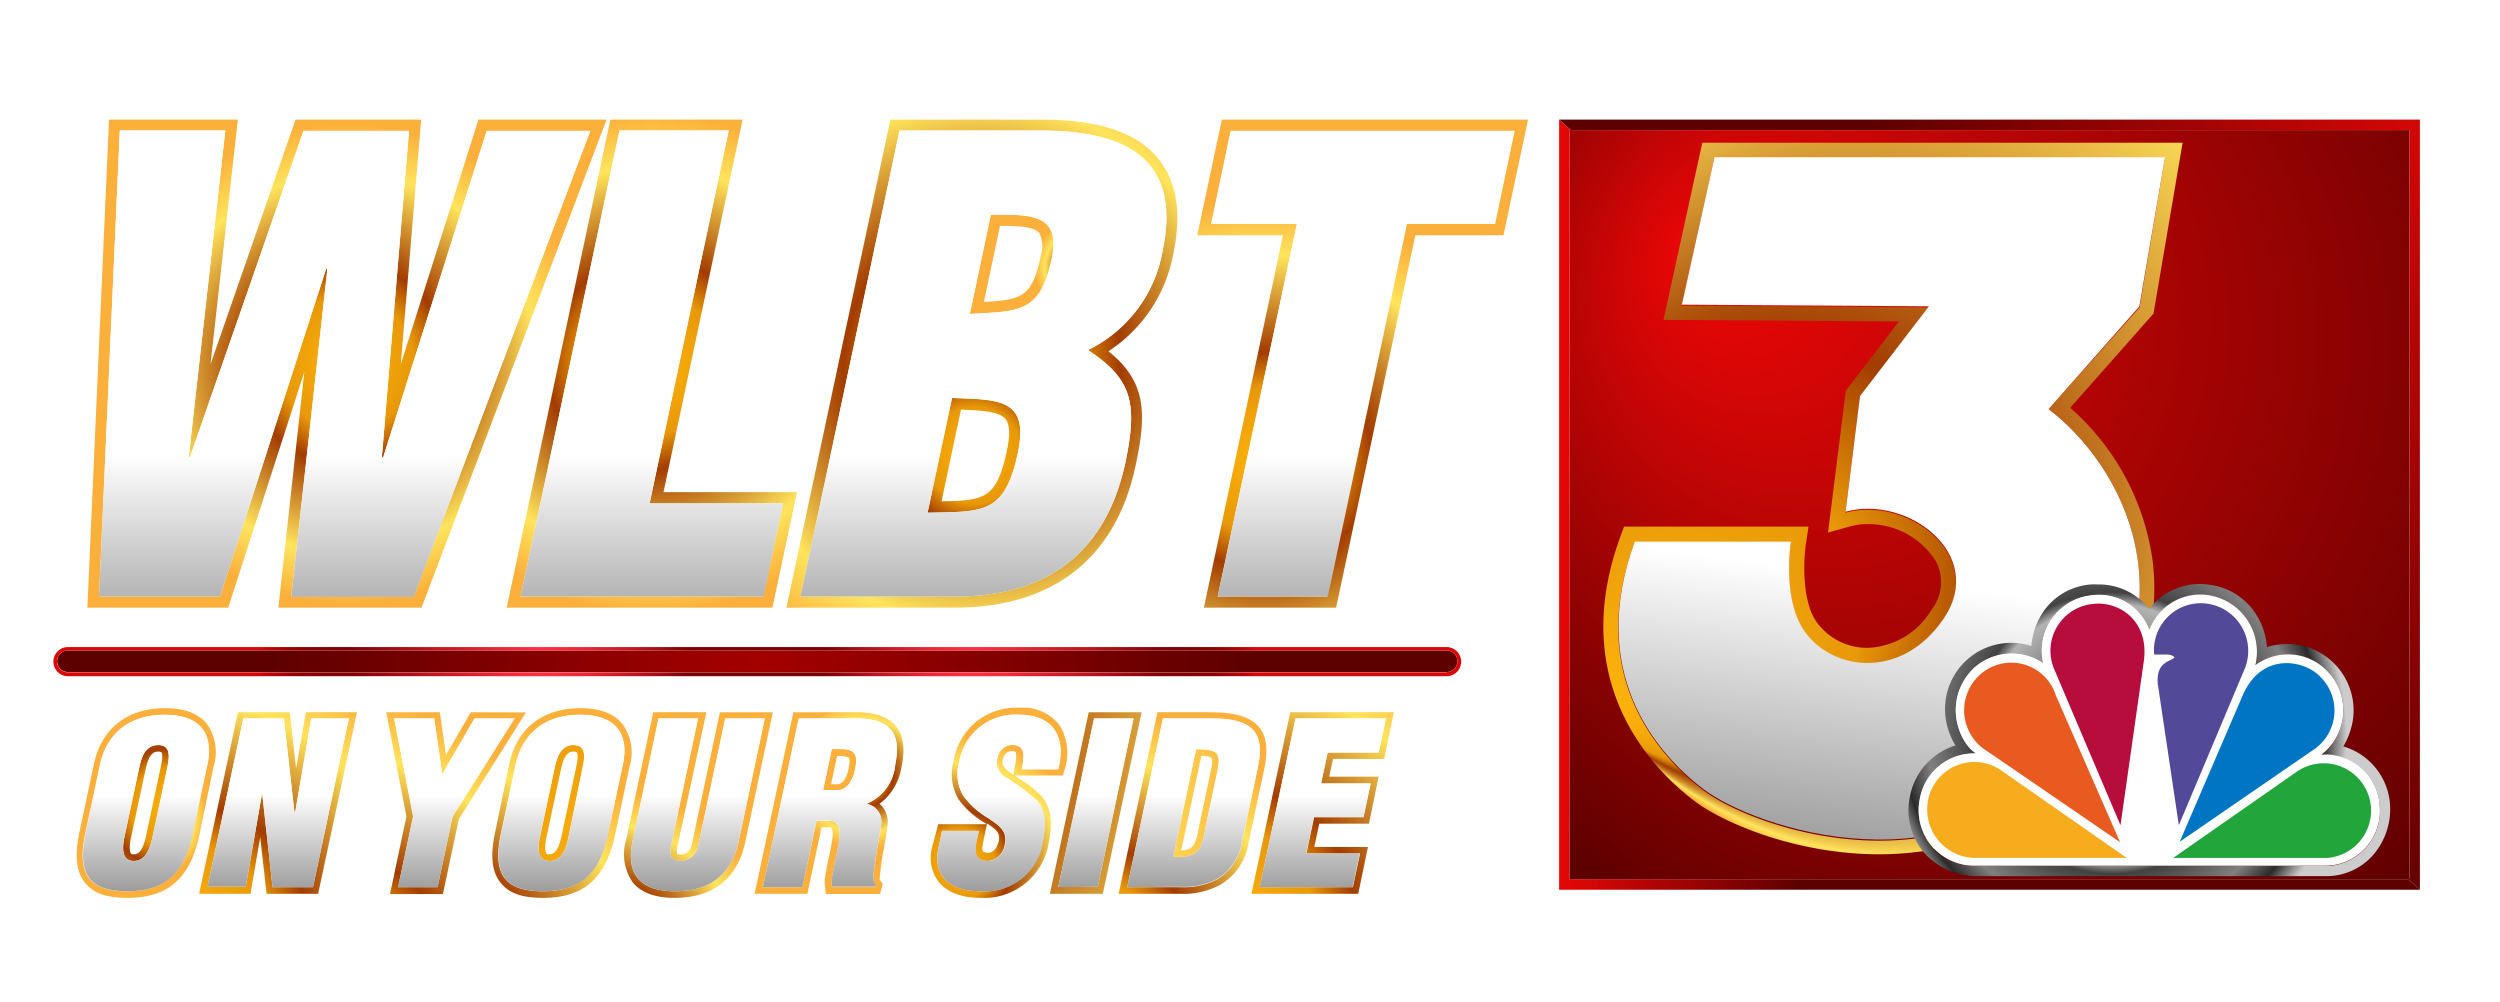 <svg id="WLBT_NEWS_LOGO" xmlns="http://www.w3.org/2000/svg" xmlns:xlink="http://www.w3.org/1999/xlink" viewBox="0 0 257.5 103.25"><defs><style>.cls-1{fill:url(#New_Gradient_Swatch_10);}.cls-2{fill:url(#New_Gradient_Swatch_10-2);}.cls-3{fill:url(#New_Gradient_Swatch_10-3);}.cls-4{fill:url(#New_Gradient_Swatch_10-4);}.cls-5{fill:url(#New_Gradient_Swatch_10-5);}.cls-6{fill:url(#New_Gradient_Swatch_10-6);}.cls-7{fill:url(#New_Gradient_Swatch_10-7);}.cls-8{fill:url(#New_Gradient_Swatch_10-8);}.cls-9{fill:url(#New_Gradient_Swatch_10-9);}.cls-10{fill:url(#New_Gradient_Swatch_10-10);}.cls-11{fill:url(#New_Gradient_Swatch_10-11);}.cls-12{fill:url(#New_Gradient_Swatch_10-12);}.cls-13{fill:url(#New_Gradient_Swatch_10-13);}.cls-14{fill:url(#New_Gradient_Swatch_10-14);}.cls-15{fill:url(#Linear_Gradient_2);}.cls-16{fill:url(#Linear_Gradient_2-2);}.cls-17{fill:url(#Linear_Gradient_2-3);}.cls-18{fill:url(#Linear_Gradient_2-4);}.cls-19{fill:url(#Linear_Gradient_2-5);}.cls-20{fill:url(#Linear_Gradient_2-6);}.cls-21{fill:url(#Linear_Gradient_2-7);}.cls-22{fill:url(#Linear_Gradient_2-8);}.cls-23{fill:url(#Linear_Gradient_2-9);}.cls-24{fill:url(#Linear_Gradient_2-10);}.cls-25{fill:url(#New_Gradient_Swatch_10-15);}.cls-26{fill:url(#New_Gradient_Swatch_10-16);}.cls-27{fill:url(#New_Gradient_Swatch_10-17);}.cls-28{fill:url(#New_Gradient_Swatch_10-18);}.cls-29{fill:url(#New_Gradient_Swatch_10-19);}.cls-30{fill:url(#New_Gradient_Swatch_10-20);}.cls-31{fill:url(#Linear_Gradient_2-11);}.cls-32{fill:url(#New_Gradient_Swatch_5);}.cls-33{fill:url(#New_Gradient_Swatch_5-2);}.cls-34{fill:url(#New_Gradient_Swatch_2);}.cls-35{fill:url(#New_Gradient_Swatch_10-21);}.cls-36{fill:url(#Linear_Gradient_1);}.cls-37{fill:url(#New_Gradient_Swatch_1);}.cls-38{fill:url(#radial-gradient);}.cls-39{fill:url(#radial-gradient-2);}.cls-40{fill:#fff;}.cls-41{fill:#e95a21;}.cls-42{fill:#b60d3c;}.cls-43{fill:#534999;}.cls-44{fill:#0075c3;}.cls-45{fill:#22a63c;}.cls-46{fill:#f7ac1d;}</style><radialGradient id="New_Gradient_Swatch_10" cx="17.55" cy="83.24" r="14.79" gradientUnits="userSpaceOnUse"><stop offset="0" stop-color="#fdb40c"/><stop offset="0.28" stop-color="#e89809"/><stop offset="0.42" stop-color="#a23c00"/><stop offset="0.79" stop-color="#ffe45c"/><stop offset="1" stop-color="#fbb03b"/></radialGradient><radialGradient id="New_Gradient_Swatch_10-2" cx="15.21" cy="84.32" r="6.1" xlink:href="#New_Gradient_Swatch_10"/><radialGradient id="New_Gradient_Swatch_10-3" cx="19.44" cy="95.11" r="28.78" xlink:href="#New_Gradient_Swatch_10"/><radialGradient id="New_Gradient_Swatch_10-4" cx="34.63" cy="99.7" r="27.76" xlink:href="#New_Gradient_Swatch_10"/><radialGradient id="New_Gradient_Swatch_10-5" cx="43.45" cy="99.87" r="27.34" xlink:href="#New_Gradient_Swatch_10"/><radialGradient id="New_Gradient_Swatch_10-6" cx="64.44" cy="89" r="65.98" xlink:href="#New_Gradient_Swatch_10"/><radialGradient id="New_Gradient_Swatch_10-7" cx="62.51" cy="98.08" r="16.74" xlink:href="#New_Gradient_Swatch_10"/><radialGradient id="New_Gradient_Swatch_10-8" cx="88.86" cy="79.91" r="7.56" xlink:href="#New_Gradient_Swatch_10"/><radialGradient id="New_Gradient_Swatch_10-9" cx="119.7" cy="87.2" r="13.97" xlink:href="#New_Gradient_Swatch_10"/><radialGradient id="New_Gradient_Swatch_10-10" cx="98.75" cy="88.99" r="13.17" xlink:href="#New_Gradient_Swatch_10"/><radialGradient id="New_Gradient_Swatch_10-11" cx="75.32" cy="75.42" r="65.98" xlink:href="#New_Gradient_Swatch_10"/><radialGradient id="New_Gradient_Swatch_10-12" cx="112.24" cy="97.54" r="24.78" xlink:href="#New_Gradient_Swatch_10"/><radialGradient id="New_Gradient_Swatch_10-13" cx="64.45" cy="88.99" r="65.98" xlink:href="#New_Gradient_Swatch_10"/><radialGradient id="New_Gradient_Swatch_10-14" cx="126.8" cy="93.94" r="30.2" xlink:href="#New_Gradient_Swatch_10"/><linearGradient id="Linear_Gradient_2" x1="15.04" y1="81.8" x2="15.04" y2="107.56" gradientUnits="userSpaceOnUse"><stop offset="0" stop-color="#fff"/><stop offset="1"/></linearGradient><linearGradient id="Linear_Gradient_2-2" x1="28.65" y1="81.8" x2="28.65" y2="107.56" xlink:href="#Linear_Gradient_2"/><linearGradient id="Linear_Gradient_2-3" x1="46.77" y1="81.8" x2="46.77" y2="107.56" xlink:href="#Linear_Gradient_2"/><linearGradient id="Linear_Gradient_2-4" x1="57.83" y1="81.8" x2="57.83" y2="107.56" xlink:href="#Linear_Gradient_2"/><linearGradient id="Linear_Gradient_2-5" x1="71.87" y1="81.8" x2="71.87" y2="107.56" xlink:href="#Linear_Gradient_2"/><linearGradient id="Linear_Gradient_2-6" x1="85.48" y1="81.8" x2="85.48" y2="107.56" xlink:href="#Linear_Gradient_2"/><linearGradient id="Linear_Gradient_2-7" x1="102.88" y1="81.8" x2="102.88" y2="107.56" xlink:href="#Linear_Gradient_2"/><linearGradient id="Linear_Gradient_2-8" x1="112.88" y1="81.8" x2="112.88" y2="107.56" xlink:href="#Linear_Gradient_2"/><linearGradient id="Linear_Gradient_2-9" x1="122.93" y1="81.8" x2="122.93" y2="107.56" xlink:href="#Linear_Gradient_2"/><linearGradient id="Linear_Gradient_2-10" x1="136.26" y1="81.8" x2="136.26" y2="107.56" xlink:href="#Linear_Gradient_2"/><radialGradient id="New_Gradient_Swatch_10-15" cx="35.74" cy="37.46" r="24.76" xlink:href="#New_Gradient_Swatch_10"/><radialGradient id="New_Gradient_Swatch_10-16" cx="67.14" cy="37.46" r="25.74" xlink:href="#New_Gradient_Swatch_10"/><radialGradient id="New_Gradient_Swatch_10-17" cx="100.32" cy="46.89" r="17.74" xlink:href="#New_Gradient_Swatch_10"/><radialGradient id="New_Gradient_Swatch_10-18" cx="101.16" cy="37.46" r="33.93" xlink:href="#New_Gradient_Swatch_10"/><radialGradient id="New_Gradient_Swatch_10-19" cx="111.65" cy="27.49" r="5.1" xlink:href="#New_Gradient_Swatch_10"/><radialGradient id="New_Gradient_Swatch_10-20" cx="130.13" cy="47.48" r="26.81" xlink:href="#New_Gradient_Swatch_10"/><linearGradient id="Linear_Gradient_2-11" x1="83.07" y1="46.89" x2="83.07" y2="96.86" xlink:href="#Linear_Gradient_2"/><linearGradient id="New_Gradient_Swatch_5" x1="262.39" y1="13.89" x2="214.37" y2="45.72" gradientUnits="userSpaceOnUse"><stop offset="0" stop-color="#ef0707"/><stop offset="1" stop-color="#5d0000"/></linearGradient><linearGradient id="New_Gradient_Swatch_5-2" x1="158.97" y1="51.98" x2="185.43" y2="51.98" xlink:href="#New_Gradient_Swatch_5"/><radialGradient id="New_Gradient_Swatch_2" cx="207.82" cy="39.9" fx="174.4" fy="25.5" r="66.87" xlink:href="#New_Gradient_Swatch_5"/><radialGradient id="New_Gradient_Swatch_10-21" cx="206.17" cy="36.93" fx="164.633" fy="73.543" r="55.37" xlink:href="#New_Gradient_Swatch_10"/><linearGradient id="Linear_Gradient_1" x1="193.93" y1="59.51" x2="184.49" y2="132.89" xlink:href="#Linear_Gradient_2"/><radialGradient id="New_Gradient_Swatch_1" cx="78.02" cy="68.14" r="51.15" gradientUnits="userSpaceOnUse"><stop offset="0" stop-color="#a40000"/><stop offset="1" stop-color="#5d0000"/></radialGradient><radialGradient id="radial-gradient" cx="78.02" cy="68.14" r="51.29" gradientUnits="userSpaceOnUse"><stop offset="0.14" stop-color="#7b0000"/><stop offset="0.21" stop-color="#a91016"/><stop offset="0.28" stop-color="#ce1d28"/><stop offset="0.34" stop-color="#e92635"/><stop offset="0.4" stop-color="#f92c3d"/><stop offset="0.44" stop-color="#ff2e40"/><stop offset="0.51" stop-color="#ef2838"/><stop offset="0.63" stop-color="#c71923"/><stop offset="0.81" stop-color="#850102"/><stop offset="0.81" stop-color="#820000"/><stop offset="0.87" stop-color="#840000"/><stop offset="0.91" stop-color="#8d0101"/><stop offset="0.94" stop-color="#9b0202"/><stop offset="0.96" stop-color="#ae0303"/><stop offset="0.99" stop-color="#c80505"/><stop offset="1" stop-color="#db0606"/></radialGradient><radialGradient id="radial-gradient-2" cx="217.6" cy="75.5" r="24.13" gradientUnits="userSpaceOnUse"><stop offset="0" stop-color="#333"/><stop offset="0.28" stop-color="#666"/><stop offset="0.55" stop-color="#b3b3b3"/><stop offset="0.6" stop-color="#424242"/><stop offset="0.79" stop-color="gray"/><stop offset="0.9" stop-color="#2a2a2a"/><stop offset="1" stop-color="#ccc"/></radialGradient></defs><path class="cls-1" d="M16.29,76.74c-1.3,0-1.73,1.28-1.95,2.34L12.82,86.2c-.21,1-.36,2.48.95,2.48s1.73-1.48,1.94-2.48l1.52-7.12C17.45,78,17.63,76.74,16.29,76.74Zm.28,2.2-1.52,7.12c-.29,1.36-.67,1.94-1.28,1.94-.22,0-.28-.06-.29-.09s-.25-.41,0-1.57L15,79.22c.34-1.58.83-1.8,1.3-1.8a.52.52,0,0,1,.34.08Q16.83,77.74,16.57,78.94Z"/><path class="cls-2" d="M21.32,74.58C20.45,73.49,19,72.94,17,72.94c-3.88,0-6.54,2.09-7.32,5.72l-1.5,7.06c-.51,2.43-.33,4.08.58,5.21s2.27,1.55,4.37,1.55c4.17,0,6.45-2,7.41-6.48L22,78.94A5,5,0,0,0,21.32,74.58Zm0,4.22-1.5,7.06c-.84,3.9-2.63,5.94-6.75,5.94s-5.12-2-4.29-5.94l1.5-7.06c.71-3.33,3.09-5.18,6.66-5.18S22.06,75.47,21.36,78.8Z"/><path class="cls-3" d="M30.5,79.17l-.65-5.81H24.51l-4,18.7H25.8l1-5.82.66,5.82h5.31l4-18.7H31.5ZM35.93,74,32.24,91.38H28.07L27,81.67l0,0-1.69,9.66H21.37L25.06,74h4.18l1.09,9.69h.07L32.06,74Z"/><path class="cls-4" d="M48.49,73.36l-2.55,4.39-.64-4.39H39.78l2.08,10.73-1.69,8h5.45l1.64-7.71,6.91-11ZM46.62,84.1l-1.55,7.28H41l1.55-7.28L40.6,74h4.12l.82,5.66h.05L48.88,74H53Z"/><path class="cls-5" d="M64.12,74.58c-.88-1.09-2.34-1.64-4.35-1.64-3.87,0-6.54,2.09-7.31,5.72L51,85.72c-.52,2.43-.34,4.08.57,5.21s2.28,1.55,4.37,1.55c4.17,0,6.46-2,7.41-6.48l1.5-7.06A5,5,0,0,0,64.12,74.58Zm0,4.22-1.5,7.06c-.83,3.9-2.63,5.94-6.75,5.94s-5.11-2-4.28-5.94l1.5-7.06c.71-3.33,3.09-5.18,6.65-5.18S64.86,75.47,64.15,78.8Z"/><path class="cls-6" d="M59.08,76.74c-1.29,0-1.72,1.28-1.95,2.34L55.62,86.2c-.22,1-.37,2.48,1,2.48s1.72-1.48,1.94-2.48L60,79.08C60.25,78,60.43,76.74,59.08,76.74Zm.28,2.2-1.51,7.12c-.29,1.36-.68,1.94-1.28,1.94-.23,0-.28-.06-.3-.09s-.24-.41,0-1.57l1.51-7.12c.34-1.59.84-1.8,1.29-1.8a.5.5,0,0,1,.34.08Q59.61,77.74,59.36,78.94Z"/><path class="cls-7" d="M74.15,73.36,71.28,86.87C71.22,87.14,71,88,70.2,88c-.29,0-.41,0-.44-.09s-.1-.12,0-.64l3-13.91H67.28L64.5,86.46a5.1,5.1,0,0,0,.66,4.41c.86,1.07,2.32,1.61,4.35,1.61,3.94,0,6.45-2,7.25-5.74L79.6,73.36ZM76.1,86.6c-.63,2.93-2.43,5.2-6.59,5.2-3.45,0-5.11-1.64-4.35-5.2L67.83,74H71.9L69.11,87.13c-.17.83-.07,1.55,1.09,1.55A1.89,1.89,0,0,0,71.94,87L74.7,74h4.07Z"/><path class="cls-8" d="M88.21,73.36H81.72l-4,18.7h5.44l1.46-6.85h.75c.1,0,.24,0,.29.1s.16.27.08,1a19.64,19.64,0,0,1-.37,2c-.13.61-.27,1.27-.38,2a3.86,3.86,0,0,0,0,1.19l.08.58h5.57L90.93,91l-.25-.26a.43.43,0,0,1-.08-.2,31.81,31.81,0,0,1,.48-3.36c.13-.76.25-1.47.31-2a2.52,2.52,0,0,0-.79-2.39A5.78,5.78,0,0,0,92.85,79c.4-1.87.22-3.24-.55-4.18S90.19,73.36,88.21,73.36Zm4,5.46a4.82,4.82,0,0,1-3,4v0a1.84,1.84,0,0,1,1.53,2.24c-.18,1.39-.79,4.37-.79,5.48a1.13,1.13,0,0,0,.26.6l0,.23H85.7a3.62,3.62,0,0,1,0-1c.26-1.53.66-3,.76-4s-.06-1.75-1-1.82H84.11l-1.46,6.84H78.58L82.27,74h5.94C91.54,74,92.92,75.38,92.19,78.82Z"/><path class="cls-9" d="M85.68,77.16l-.91,4.26h1.39c1.18,0,1.69-1.09,1.91-2.16C88.51,77.21,87.67,77.11,85.68,77.16Zm1.73,2c-.34,1.62-1,1.62-1.25,1.62H85.6l.62-2.92h0c.7,0,1.1.07,1.2.19S87.6,78.26,87.41,79.12Z"/><path class="cls-10" d="M107.26,82a9.89,9.89,0,0,0-2.14-1.7l-.64-.43h5l.14-.5a5.37,5.37,0,0,0-.57-4.79,4.74,4.74,0,0,0-4-1.68,6.5,6.5,0,0,0-6.82,5.47,5,5,0,0,0,.53,4,9.05,9.05,0,0,0,2.77,2.45l.11.07h-5L96,87.29a4.12,4.12,0,0,0,.69,3.55c.61.75,1.85,1.64,4.33,1.64a6.72,6.72,0,0,0,7-5.72C108.48,84.63,108.25,83.18,107.26,82Zm-2.71-3.14-.16.95-.49-.35c-.6-.48-.76-.75-.56-1.39a.89.89,0,0,1,.86-.7h.11a.46.46,0,0,1,.28.08C104.75,77.71,104.62,78.46,104.55,78.9Zm-3.31,8,.42-2,.07,0c.9.61,1.32.94,1.14,1.77-.09.45-.43,1.2-1.07,1.2a.74.74,0,0,1-.54-.14S101.1,87.6,101.24,86.94Zm6.13-.32A6,6,0,0,1,101,91.8c-3.72,0-4.85-2.08-4.36-4.37l.39-1.85h3.77l-.26,1.22c-.21,1-.08,1.88,1.22,1.88a1.94,1.94,0,0,0,1.73-1.74c.31-1.45-.77-2-1.7-2.66A8.46,8.46,0,0,1,99.24,82a4.37,4.37,0,0,1-.45-3.46A5.86,5.86,0,0,1,105,73.62c3.53,0,4.84,2.36,4,5.62h-3.75c.17-1,.51-2.4-.81-2.5a1.54,1.54,0,0,0-1.66,1.16,1.73,1.73,0,0,0,.78,2.13,21,21,0,0,1,3.27,2.45C107.51,83.36,107.82,84.51,107.37,86.62Z"/><path class="cls-11" d="M112.14,73.36l-4,18.7h5.45l4-18.7Zm.93,18H109L112.69,74h4.07Z"/><path class="cls-12" d="M129,74.28c-1.29-.85-3.14-.92-4.78-.92h-5l-4,18.7h6.32a8,8,0,0,0,4.1-.9A6,6,0,0,0,128.56,87l1.64-7.71C130.56,77.56,130.75,75.46,129,74.28Zm.55,4.84-1.64,7.71a5.37,5.37,0,0,1-2.53,3.74,7.36,7.36,0,0,1-3.78.81H116.1L119.79,74h4.42c1.48,0,3.25,0,4.41.81C130,75.77,129.89,77.46,129.54,79.12Z"/><path class="cls-13" d="M123.2,77.16l-2.36,11.1c2.69.19,3-.92,3.37-3.24l1.2-5.66C125.83,77.32,125.18,77.21,123.2,77.16Zm1.55,2.06-1.2,5.68c-.38,2-.54,2.63-1.88,2.7l2.07-9.75a2.16,2.16,0,0,1,1.06.2S124.94,78.32,124.75,79.22Z"/><path class="cls-14" d="M142.57,78.18l1-4.82H132.9l-4,18.7h11l1-4.82h-5.53l.51-2.4H141L142,80h-5.09l.39-1.84Zm-1.38,2.52-.74,3.47h-5.09l-.8,3.74h5.53l-.74,3.47h-9.6L133.44,74h9.32L142,77.51h-5.25l-.68,3.19Z"/><path class="cls-15" d="M19.86,85.86c-.84,3.9-2.63,5.94-6.75,5.94s-5.12-2-4.29-5.94l1.5-7.06c.71-3.33,3.09-5.18,6.66-5.18s5.08,1.85,4.38,5.18Zm-2.63-6.78c.22-1.06.4-2.34-.94-2.34S14.56,78,14.34,79.08L12.82,86.2c-.21,1-.36,2.48.95,2.48s1.73-1.48,1.94-2.48Z"/><path class="cls-16" d="M27,81.67l0,0-1.69,9.66H21.37L25.06,74h4.18l1.09,9.69h.07L32.06,74h3.87L32.24,91.38H28.07Z"/><path class="cls-17" d="M45.54,79.7h.05L48.88,74H53L46.62,84.1l-1.55,7.28H41l1.55-7.28L40.6,74h4.12Z"/><path class="cls-18" d="M62.65,85.86c-.83,3.9-2.63,5.94-6.75,5.94s-5.11-2-4.28-5.94l1.5-7.06c.71-3.33,3.09-5.18,6.65-5.18s5.09,1.85,4.38,5.18ZM60,79.08c.23-1.06.41-2.34-.94-2.34S57.36,78,57.13,79.08L55.62,86.2c-.22,1-.37,2.48,1,2.48s1.72-1.48,1.94-2.48Z"/><path class="cls-19" d="M67.83,74H71.9L69.11,87.13c-.17.83-.07,1.55,1.09,1.55A1.89,1.89,0,0,0,71.94,87L74.7,74h4.07L76.1,86.6c-.63,2.93-2.43,5.2-6.59,5.2-3.45,0-5.11-1.64-4.35-5.2Z"/><path class="cls-20" d="M82.65,91.38H78.58L82.27,74h5.94c3.33,0,4.71,1.34,4,4.78a4.82,4.82,0,0,1-3,4v0a1.84,1.84,0,0,1,1.53,2.24c-.18,1.39-.79,4.37-.79,5.48a1.13,1.13,0,0,0,.26.6l0,.23H85.7a3.62,3.62,0,0,1,0-1c.26-1.53.66-3,.76-4s-.06-1.75-1-1.82H84.11Zm2.12-10h1.39c1.18,0,1.69-1.09,1.91-2.16.44-2.05-.4-2.15-2.39-2.1Z"/><path class="cls-21" d="M100.84,85.58l-.26,1.22c-.21,1-.08,1.88,1.22,1.88a1.94,1.94,0,0,0,1.73-1.74c.31-1.45-.77-2-1.7-2.66A8.46,8.46,0,0,1,99.24,82a4.37,4.37,0,0,1-.45-3.46A5.86,5.86,0,0,1,105,73.62c3.53,0,4.84,2.36,4,5.62h-3.75c.17-1,.51-2.4-.81-2.5a1.54,1.54,0,0,0-1.66,1.16,1.73,1.73,0,0,0,.78,2.13,21,21,0,0,1,3.27,2.45c.76.88,1.07,2,.62,4.14A6,6,0,0,1,101,91.8c-3.72,0-4.85-2.08-4.36-4.37l.39-1.85Z"/><path class="cls-22" d="M109,91.38,112.69,74h4.07l-3.69,17.34Z"/><path class="cls-23" d="M116.1,91.38,119.79,74h4.42c1.48,0,3.25,0,4.41.81,1.37.92,1.27,2.61.92,4.27l-1.64,7.71a5.37,5.37,0,0,1-2.53,3.74,7.36,7.36,0,0,1-3.78.81Zm4.74-3.12c2.69.19,3-.92,3.37-3.24l1.2-5.66c.42-2-.23-2.15-2.21-2.2Z"/><path class="cls-24" d="M129.75,91.38,133.44,74h9.32L142,77.51h-5.25l-.68,3.19h5.09l-.74,3.47h-5.09l-.8,3.74h5.53l-.74,3.47Z"/><path class="cls-25" d="M49.28,12.32l-8,25.19,2.1-25.19H30.44l-8.76,25.2,2.82-25.2H11.23L9,62.59H23.51l7.84-24.3-2.68,24.3H43.42L62.48,12.32ZM42.62,61.44H30l3.72-33.76h-.13L22.67,61.44H10.2l2.14-48H23.21l-3.78,33.7.16-.13L31.26,13.48H42.13l-2.8,33.64h.13L50.13,13.48H60.8Z"/><path class="cls-26" d="M68.34,50.69l8.15-38.37H62.87L52.19,62.59H79.56l2.53-11.9ZM78.62,61.44h-25l10.19-48H75.06L66.91,51.85H80.66Z"/><path class="cls-27" d="M98.06,41,95.54,52.81c5.66-.13,7.94.25,9.31-6.21C106,41,102.81,41.17,98.06,41Zm5.66,5.38c-1.06,5-2.3,5.18-6.74,5.26l2-9.45c2.16.08,4,.19,4.61,1C104,43.71,104.06,44.79,103.72,46.36Z"/><path class="cls-28" d="M107.23,12.32H91.71L81,62.59H98.31C108.5,62.59,115,57.48,117,47.8c1.15-5.38,1-8.55-2.83-11.62a15.23,15.23,0,0,0,6.67-10c.89-4.16.38-7.44-1.49-9.76C117.17,13.65,113.2,12.32,107.23,12.32Zm12.51,13.57A14,14,0,0,1,112.16,36l0,.13c4.49,2.94,5,5.5,3.77,11.44-2.06,9.72-8.45,13.88-17.59,13.88H82.45l10.2-48h14.58C115.73,13.48,121.79,16.23,119.74,25.89Z"/><path class="cls-29" d="M102.06,22.11,99.89,32.34c5-.31,7.23,0,8.44-5.69C109.33,21.92,106,22.11,102.06,22.11Zm5.13,4.3c-.9,4.25-2,4.47-5.85,4.69L103,23.27c1.48,0,3.47,0,4.06.74A3.23,3.23,0,0,1,107.19,26.41Z"/><path class="cls-30" d="M125.85,12.32l-2.53,11.91h8.83L124,62.59h13.62l8.16-38.36h9.08l2.53-11.91Zm28.06,10.75h-9.08l-8.15,38.37H125.42l8.16-38.37h-8.83l2-9.59H156Z"/><path class="cls-31" d="M39.33,47.12h.13L50.13,13.48H60.8l-18.18,48H30l3.72-33.76h-.13L22.67,61.44H10.2l2.14-48H23.21l-3.78,33.7.16-.13L31.26,13.48H42.13ZM53.62,61.44l10.19-48H75.06L66.91,51.85H80.66l-2,9.59Zm28.83,0,10.2-48h14.58c8.5,0,14.56,2.75,12.51,12.41A14,14,0,0,1,112.16,36l0,.13c4.49,2.94,5,5.5,3.77,11.44-2.06,9.72-8.45,13.88-17.59,13.88Zm13.09-8.63c5.66-.13,7.94.25,9.31-6.21,1.19-5.56-2-5.43-6.79-5.62Zm4.35-20.47c5-.31,7.23,0,8.44-5.69,1-4.73-2.3-4.54-6.27-4.54Zm26.9-18.86H156l-2,9.59h-9.08l-8.15,38.37H125.42l8.16-38.37h-8.83Z"/><path class="cls-32" d="M249.25,91.64V12.32H160.59m1.08,1.08h86.5V90.56"/><path class="cls-33" d="M160.59,12.32V91.64h88.66m-1.08-1.08h-86.5V13.4"/><rect class="cls-34" x="161.67" y="13.4" width="86.5" height="77.16"/><path class="cls-35" d="M213.23,42l8.58-9.7,3-17.6-49.47,0-4,18.25,24.25.16-5.47,7.13-1.83,14.61,2.23-.62a6.9,6.9,0,0,1,1.89-.25,8.2,8.2,0,0,1,7,3.85,4.62,4.62,0,0,1-.48,5,8,8,0,0,1-6.56,3.9,6.39,6.39,0,0,1-5.44-2.93c-1.38-2.32-1.14-6.4-.92-7.78l.27-1.78-19,0-.37,1c-5.58,15.2,3.49,24.15,7.65,27.29,2.91,2.19,10.38,5.46,19,5.46h0c8.66,0,16-3.35,21.24-9.7,5.4-6.55,7.74-13.4,6.94-20.37A25.58,25.58,0,0,0,213.23,42Zm.43,35.42c-12.36,15-32.93,8-38.17,4s-12-12.32-7.13-25.53l16.09,0s-.85,5.49,1.13,8.81c2.62,4.4,10.11,5.71,14.6-.89s-3.75-12.77-10.11-11l1.49-11.91,7.1-9.25-25.45-.17,3.36-15.18,46.41,0-2.61,15.37L211,42.14C218.51,47.86,226.37,62,213.66,77.38Z"/><path class="cls-36" d="M211,42.14l9.35-10.57L223,16.2l-46.41,0-3.36,15.18,25.45.17-7.1,9.25-1.49,11.91c6.36-1.77,14.59,4.39,10.11,11s-12,5.29-14.6.89c-2-3.32-1.13-8.81-1.13-8.81l-16.09,0c-4.85,13.21,1.88,21.57,7.13,25.53s25.81,11,38.17-4C226.37,62,218.51,47.86,211,42.14Z"/><path class="cls-37" d="M149,67H7a1.11,1.11,0,0,0,0,2.22H149A1.11,1.11,0,1,0,149,67Z"/><path class="cls-38" d="M149,66.65H7a1.5,1.5,0,0,0,0,3H149a1.5,1.5,0,1,0,0-3Zm0,2.6H7A1.11,1.11,0,0,1,7,67H149a1.11,1.11,0,1,1,0,2.22Z"/><path class="cls-39" d="M246.17,82.81a6.72,6.72,0,0,0-4.81-5.93,7.66,7.66,0,0,0,1-2.79,6.85,6.85,0,0,0-6.76-7.76,7,7,0,0,0-2.1.32,7.43,7.43,0,0,0-1.09-3.33,6.65,6.65,0,0,0-4.77-3.08,6.58,6.58,0,0,0-6.28,2.48,6.55,6.55,0,0,0-5.3-2.52,6.41,6.41,0,0,0-.73,0,6.51,6.51,0,0,0-4.87,2.81,7.34,7.34,0,0,0-1.23,3.53,6.81,6.81,0,0,0-8.82,7.47,7.35,7.35,0,0,0,1,2.77,6.85,6.85,0,0,0-4.7,5.31,6.72,6.72,0,0,0,1.41,5.67,7.23,7.23,0,0,0,5.48,2.48H239.5a6.37,6.37,0,0,0,4.83-2.06A7.23,7.23,0,0,0,246.17,82.81ZM239.5,89.2H203.56a5.73,5.73,0,0,1-5.82-6.89,5.66,5.66,0,0,1,5.82-4.68c-1.8-1.06-3.56-5.5-.27-8.78a5.82,5.82,0,0,1,7.17-.51,5.71,5.71,0,0,1,5-7,5.53,5.53,0,0,1,5.92,3.56,5.61,5.61,0,0,1,6.15-3.56,5.9,5.9,0,0,1,4.77,7.21,5.6,5.6,0,0,1,7.31.51,5.75,5.75,0,0,1-.51,8.7,5.59,5.59,0,0,1,6,5.18A5.66,5.66,0,0,1,239.5,89.2Z"/><path class="cls-40" d="M245.1,82.91a5.59,5.59,0,0,0-6-5.18,5.75,5.75,0,0,0,.51-8.7,5.6,5.6,0,0,0-7.31-.51,5.9,5.9,0,0,0-4.77-7.21,5.61,5.61,0,0,0-6.15,3.56,5.53,5.53,0,0,0-5.92-3.56,5.71,5.71,0,0,0-5,7,5.82,5.82,0,0,0-7.17.51c-3.29,3.28-1.53,7.72.27,8.78a5.66,5.66,0,0,0-5.82,4.68,5.73,5.73,0,0,0,5.82,6.89H239.5A5.66,5.66,0,0,0,245.1,82.91Z"/><path class="cls-41" d="M211.75,71.62l6.62,15.13L204.72,77.4a4.93,4.93,0,0,1-.83-7.86A4.81,4.81,0,0,1,211.75,71.62Z"/><path class="cls-42" d="M220.82,68.06,218.41,85l-6.84-16.1a4.85,4.85,0,0,1,4.06-6.7C218.18,61.91,221.37,63.85,220.82,68.06Z"/><path class="cls-43" d="M231.22,68.85,224.42,85l-2.17-14.57c-.18-2.22,1.2-2.26,1.71-2.68-.09-.33-.79-.33-.79-.33h-1.29a4.83,4.83,0,0,1,5.23-5.27A4.91,4.91,0,0,1,231.22,68.85Z"/><path class="cls-44" d="M238.16,77.31,224.51,86.7l6.43-14.94c1.95-4.72,6.48-3.79,8.1-2A4.86,4.86,0,0,1,238.16,77.31Z"/><path class="cls-45" d="M239.6,88.37H223.83l12.8-8.93a4.88,4.88,0,1,1,3,8.93Z"/><path class="cls-46" d="M198.75,81.8a4.86,4.86,0,0,1,7.5-2.36l12.81,8.93H203.52A5,5,0,0,1,198.75,81.8Z"/></svg>